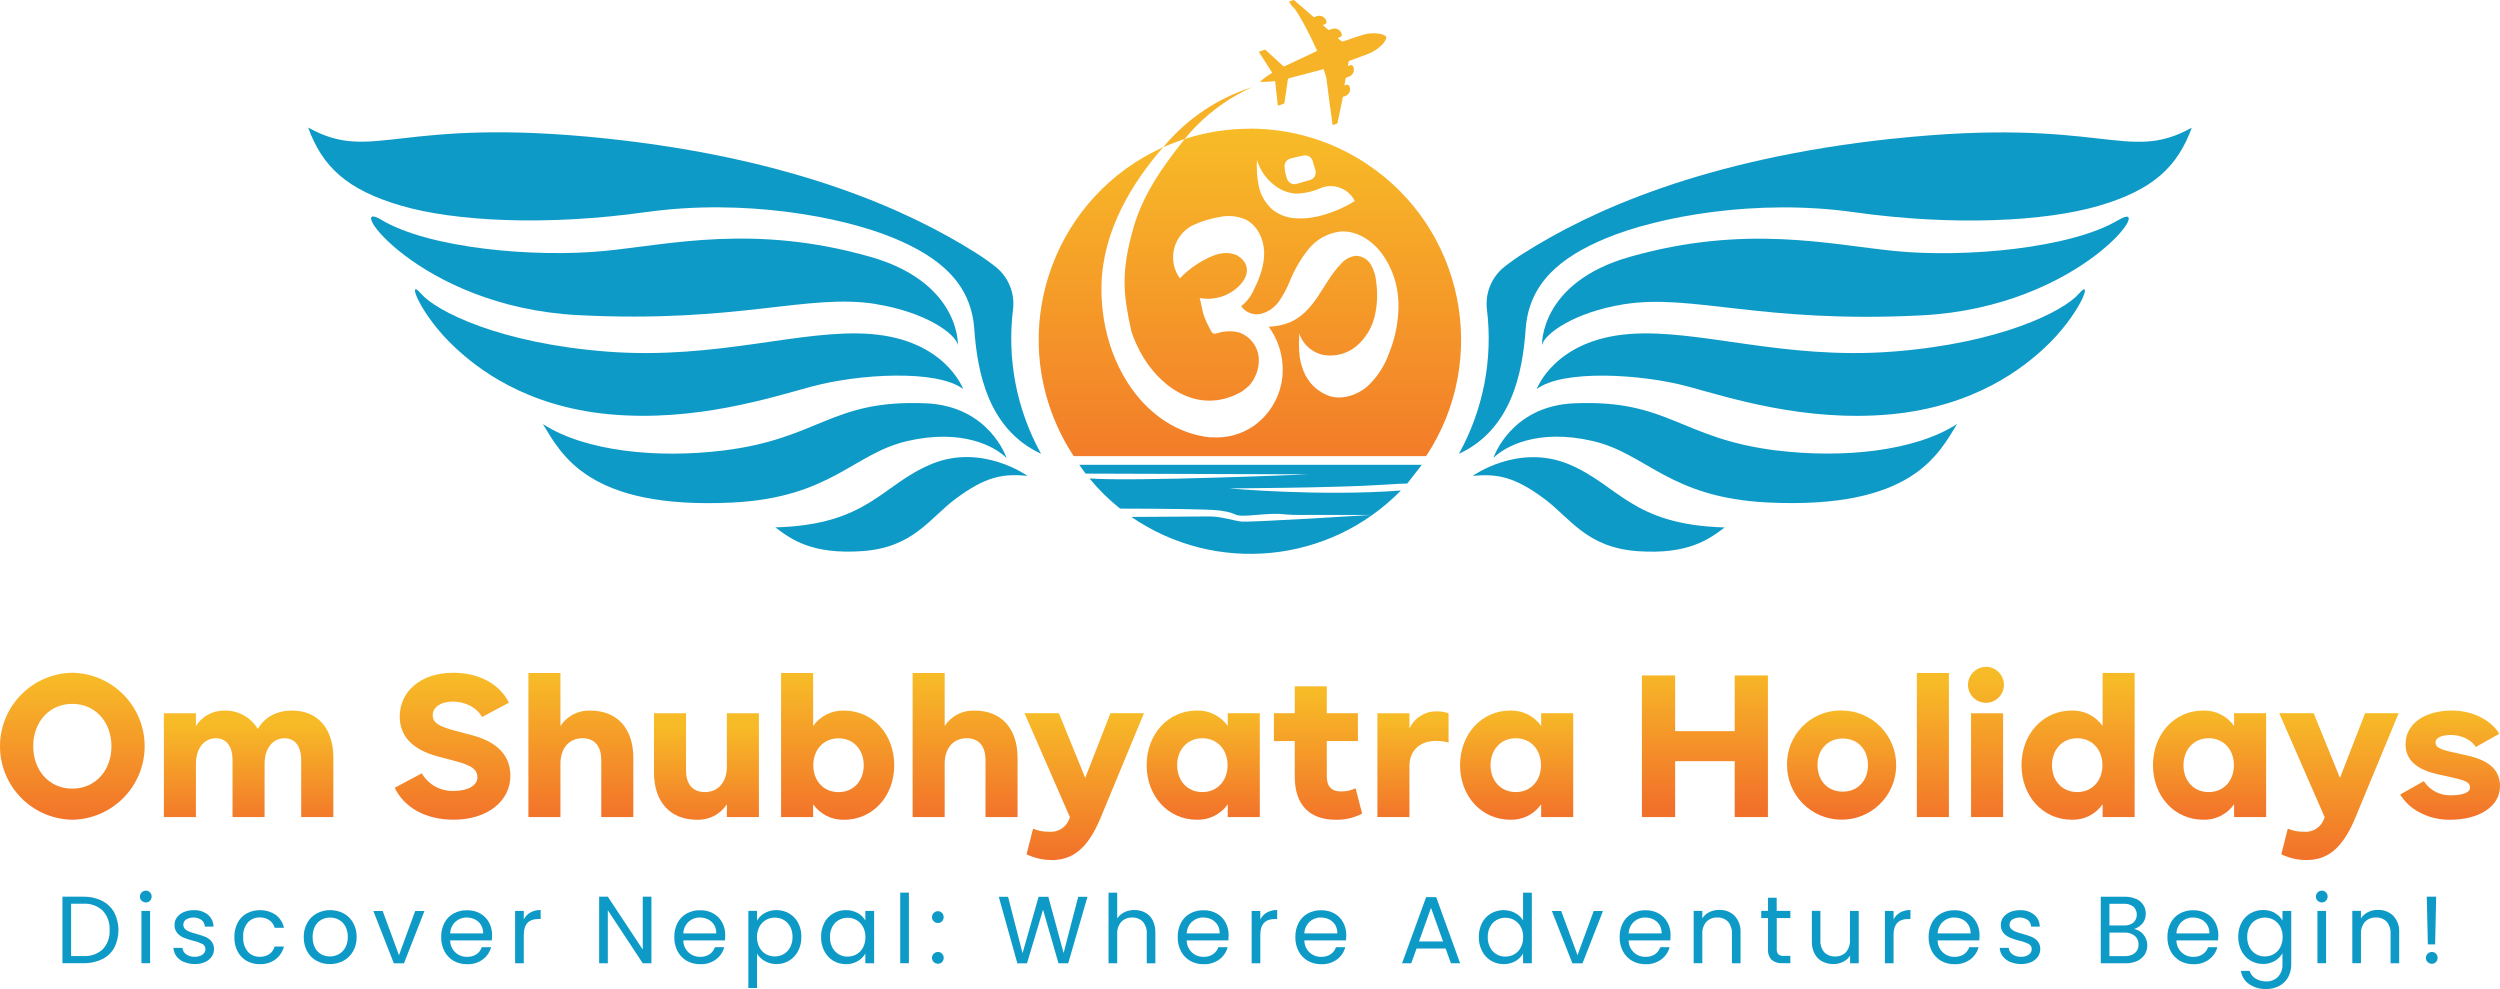 <?xml version="1.0" encoding="UTF-8"?> <svg xmlns="http://www.w3.org/2000/svg" xmlns:xlink="http://www.w3.org/1999/xlink" id="Layer_1" data-name="Layer 1" viewBox="0 0 450.05 178.05"><defs><style> .cls-1 { fill: url(#linear-gradient-12); } .cls-1, .cls-2, .cls-3, .cls-4, .cls-5, .cls-6, .cls-7, .cls-8, .cls-9, .cls-10, .cls-11, .cls-12, .cls-13, .cls-14, .cls-15, .cls-16, .cls-17, .cls-18, .cls-19, .cls-20, .cls-21, .cls-22, .cls-23, .cls-24 { stroke-width: 0px; } .cls-2 { fill: url(#linear-gradient-17); } .cls-3 { fill: url(#linear-gradient-19); } .cls-4 { fill: url(#linear-gradient); } .cls-5 { fill: url(#linear-gradient-21); } .cls-6 { fill: url(#linear-gradient-6); } .cls-7 { fill: url(#linear-gradient-15); } .cls-8 { fill: url(#linear-gradient-11); } .cls-9 { fill: url(#linear-gradient-5); } .cls-10 { fill: url(#linear-gradient-13); } .cls-11 { fill: url(#linear-gradient-16); } .cls-12 { fill: url(#linear-gradient-20); } .cls-13 { fill: url(#linear-gradient-14); } .cls-14 { fill: url(#linear-gradient-2); } .cls-15 { fill: url(#linear-gradient-7); } .cls-16 { fill: url(#linear-gradient-3); } .cls-17 { fill: url(#linear-gradient-9); } .cls-18 { fill: url(#linear-gradient-8); } .cls-19 { fill: url(#linear-gradient-18); } .cls-20 { fill: #f6b127; } .cls-21 { fill: #0e9ac7; } .cls-22 { fill: url(#linear-gradient-10); } .cls-23 { fill: url(#linear-gradient-4); } .cls-24 { fill: #f6b327; } </style><linearGradient id="linear-gradient" x1="-70.73" y1="524.37" x2="-70.73" y2="523.68" gradientTransform="translate(2680.68 20220.88) scale(37.72 -38.33)" gradientUnits="userSpaceOnUse"><stop offset="0" stop-color="#f7bb27"></stop><stop offset="1" stop-color="#f2712a"></stop></linearGradient><linearGradient id="linear-gradient-2" x1="-71.31" y1="522.35" x2="-71.31" y2="521.66" gradientTransform="translate(3197.03 14641.09) scale(44.2 -27.78)" gradientUnits="userSpaceOnUse"><stop offset="0" stop-color="#f7bb27"></stop><stop offset="1" stop-color="#f2712a"></stop></linearGradient><linearGradient id="linear-gradient-3" x1="-71.3" y1="524.37" x2="-71.3" y2="523.68" gradientTransform="translate(2232.43 20220.88) scale(30.17 -38.33)" gradientUnits="userSpaceOnUse"><stop offset="0" stop-color="#f7bb27"></stop><stop offset="1" stop-color="#f2712a"></stop></linearGradient><linearGradient id="linear-gradient-4" x1="-71.56" y1="524.26" x2="-71.56" y2="523.57" gradientTransform="translate(2063.65 19823.44) scale(27.38 -37.58)" gradientUnits="userSpaceOnUse"><stop offset="0" stop-color="#f7bb27"></stop><stop offset="1" stop-color="#f2712a"></stop></linearGradient><linearGradient id="linear-gradient-5" x1="-71.93" y1="522.36" x2="-71.93" y2="521.67" gradientTransform="translate(2096.41 14641.85) scale(27.38 -27.78)" gradientUnits="userSpaceOnUse"><stop offset="0" stop-color="#f7bb27"></stop><stop offset="1" stop-color="#f2712a"></stop></linearGradient><linearGradient id="linear-gradient-6" x1="-72.33" y1="524.37" x2="-72.33" y2="523.68" gradientTransform="translate(2285.95 20194.62) scale(29.52 -38.28)" gradientUnits="userSpaceOnUse"><stop offset="0" stop-color="#f7bb27"></stop><stop offset="1" stop-color="#f2712a"></stop></linearGradient><linearGradient id="linear-gradient-7" x1="-72.69" y1="524.26" x2="-72.69" y2="523.57" gradientTransform="translate(2163.94 19823.44) scale(27.38 -37.58)" gradientUnits="userSpaceOnUse"><stop offset="0" stop-color="#f7bb27"></stop><stop offset="1" stop-color="#f2712a"></stop></linearGradient><linearGradient id="linear-gradient-8" x1="-72.98" y1="524.45" x2="-72.98" y2="523.76" gradientTransform="translate(2469.52 20204.31) scale(31.17 -38.28)" gradientUnits="userSpaceOnUse"><stop offset="0" stop-color="#f7bb27"></stop><stop offset="1" stop-color="#f2712a"></stop></linearGradient><linearGradient id="linear-gradient-9" x1="-73.33" y1="522.54" x2="-73.33" y2="521.84" gradientTransform="translate(2381.21 15009.54) scale(29.52 -28.48)" gradientUnits="userSpaceOnUse"><stop offset="0" stop-color="#f7bb27"></stop><stop offset="1" stop-color="#f2712a"></stop></linearGradient><linearGradient id="linear-gradient-10" x1="-73.97" y1="523.83" x2="-73.97" y2="523.14" gradientTransform="translate(1938.47 18354) scale(23 -34.8)" gradientUnits="userSpaceOnUse"><stop offset="0" stop-color="#f7bb27"></stop><stop offset="1" stop-color="#f2712a"></stop></linearGradient><linearGradient id="linear-gradient-11" x1="-74.73" y1="522.29" x2="-74.73" y2="521.6" gradientTransform="translate(1641.94 14533.84) scale(18.57 -27.58)" gradientUnits="userSpaceOnUse"><stop offset="0" stop-color="#f7bb27"></stop><stop offset="1" stop-color="#f2712a"></stop></linearGradient><linearGradient id="linear-gradient-12" x1="-74.19" y1="522.54" x2="-74.19" y2="521.84" gradientTransform="translate(2463.03 15009.54) scale(29.52 -28.48)" gradientUnits="userSpaceOnUse"><stop offset="0" stop-color="#f7bb27"></stop><stop offset="1" stop-color="#f2712a"></stop></linearGradient><linearGradient id="linear-gradient-13" x1="-74.48" y1="524.17" x2="-74.48" y2="523.48" gradientTransform="translate(2753.96 19482.76) scale(32.85 -36.94)" gradientUnits="userSpaceOnUse"><stop offset="0" stop-color="#f7bb27"></stop><stop offset="1" stop-color="#f2712a"></stop></linearGradient><linearGradient id="linear-gradient-14" x1="-75.17" y1="522.54" x2="-75.17" y2="521.85" gradientTransform="translate(2472.59 15014.21) scale(28.48 -28.49)" gradientUnits="userSpaceOnUse"><stop offset="0" stop-color="#f7bb27"></stop><stop offset="1" stop-color="#f2712a"></stop></linearGradient><linearGradient id="linear-gradient-15" x1="-82.45" y1="524.26" x2="-82.45" y2="523.57" gradientTransform="translate(1037.5 19824.5) scale(8.36 -37.58)" gradientUnits="userSpaceOnUse"><stop offset="0" stop-color="#f7bb27"></stop><stop offset="1" stop-color="#f2712a"></stop></linearGradient><linearGradient id="linear-gradient-16" x1="-81.83" y1="524.48" x2="-81.83" y2="523.79" gradientTransform="translate(1124.8 20670.71) scale(9.38 -39.18)" gradientUnits="userSpaceOnUse"><stop offset="0" stop-color="#f7bb27"></stop><stop offset="1" stop-color="#f2712a"></stop></linearGradient><linearGradient id="linear-gradient-17" x1="-75.72" y1="524.37" x2="-75.72" y2="523.68" gradientTransform="translate(2609.44 20195.16) scale(29.52 -38.28)" gradientUnits="userSpaceOnUse"><stop offset="0" stop-color="#f7bb27"></stop><stop offset="1" stop-color="#f2712a"></stop></linearGradient><linearGradient id="linear-gradient-18" x1="-76.08" y1="522.54" x2="-76.08" y2="521.84" gradientTransform="translate(2643.45 15009.54) scale(29.52 -28.48)" gradientUnits="userSpaceOnUse"><stop offset="0" stop-color="#f7bb27"></stop><stop offset="1" stop-color="#f2712a"></stop></linearGradient><linearGradient id="linear-gradient-19" x1="-76.23" y1="524.45" x2="-76.23" y2="523.76" gradientTransform="translate(2796.46 20204.31) scale(31.16 -38.28)" gradientUnits="userSpaceOnUse"><stop offset="0" stop-color="#f7bb27"></stop><stop offset="1" stop-color="#f2712a"></stop></linearGradient><linearGradient id="linear-gradient-20" x1="-77.31" y1="522.54" x2="-77.31" y2="521.84" gradientTransform="translate(2453.71 15009.62) scale(26.03 -28.48)" gradientUnits="userSpaceOnUse"><stop offset="0" stop-color="#f7bb27"></stop><stop offset="1" stop-color="#f2712a"></stop></linearGradient><linearGradient id="linear-gradient-21" x1="-72.76" y1="526.96" x2="-72.76" y2="526.15" gradientTransform="translate(8241.33 45036.69) scale(110.17 -85.42)" gradientUnits="userSpaceOnUse"><stop offset="0" stop-color="#f7bb27"></stop><stop offset="1" stop-color="#f2712a"></stop></linearGradient></defs><g id="Group_50" data-name="Group 50"><g id="Group_48" data-name="Group 48"><path id="Path_500" data-name="Path 500" class="cls-4" d="m13.02,121.11c7.31.12,13.13,6.14,13.02,13.44-.12,7.14-5.88,12.9-13.02,13.02-7.31-.12-13.13-6.14-13.02-13.44.12-7.14,5.88-12.9,13.02-13.02m0,5.6c-4.19,0-7.04,3.3-7.04,7.63s2.85,7.63,7.04,7.63,7.04-3.3,7.04-7.63-2.85-7.63-7.04-7.63"></path><path id="Path_501" data-name="Path 501" class="cls-14" d="m59.99,147.09h-5.77v-10.24c0-2.51-1.1-3.95-3.02-3.95-2.03,0-3.57,1.75-3.57,4.6v9.59h-5.77v-10.24c0-2.51-1.1-3.95-3.02-3.95-2.03,0-3.57,1.75-3.57,4.6v9.59h-5.77v-18.69h5.77v2.3c1.08-1.73,2.98-2.78,5.02-2.78,2.49-.1,4.83,1.17,6.12,3.3,1.24-2.1,3.33-3.3,6.18-3.3,4.64,0,7.42,3.26,7.42,8.52v10.65Z"></path><path id="Path_502" data-name="Path 502" class="cls-16" d="m75.94,139.22c1.19,2.06,3.43,3.27,5.81,3.16,2.44,0,4.19-.96,4.19-2.44s-1.13-2.2-4.19-2.99l-2.99-.79c-4.43-1.2-6.8-3.57-6.8-7.15,0-4.57,3.81-7.9,9.62-7.9,4.57,0,8.35,1.96,10.03,5.39l-4.84,2.58c-.86-1.65-2.96-2.78-5.26-2.78-2.1,0-3.61.96-3.61,2.44,0,1.37,1.07,2.03,4.19,2.85l2.99.79c4.43,1.2,6.8,3.61,6.8,7.28,0,4.54-4.12,7.9-10.21,7.9-5.05,0-8.86-2.16-10.62-5.74l4.88-2.61Z"></path><path id="Path_503" data-name="Path 503" class="cls-23" d="m114.01,147.09h-5.77v-10.24c0-2.61-1.24-3.95-3.4-3.95-2.3,0-3.95,1.68-3.95,4.6v9.59h-5.77v-25.94h5.77v9.55c1.18-1.82,3.23-2.87,5.39-2.78,4.81,0,7.73,3.2,7.73,8.52v10.65Z"></path><path id="Path_504" data-name="Path 504" class="cls-9" d="m136.62,128.4v18.69h-5.77v-2.3c-1.18,1.81-3.23,2.87-5.39,2.78-4.81,0-7.73-3.2-7.73-8.52v-10.65h5.77v10.24c0,2.61,1.24,3.95,3.4,3.95,2.3,0,3.95-1.68,3.95-4.6v-9.59h5.77Z"></path><path id="Path_505" data-name="Path 505" class="cls-6" d="m151.91,147.57c-2.19.06-4.27-.99-5.53-2.78v2.3h-5.77v-25.94h5.77v9.55c1.26-1.8,3.34-2.84,5.53-2.78,5.26,0,9.07,4.29,9.07,9.83s-3.81,9.83-9.07,9.83m-.96-14.67c-2.71,0-4.54,2.06-4.54,4.85s1.82,4.84,4.54,4.84,4.54-2.06,4.54-4.84-1.82-4.85-4.54-4.85"></path><path id="Path_506" data-name="Path 506" class="cls-15" d="m183.18,147.09h-5.77v-10.24c0-2.61-1.24-3.95-3.4-3.95-2.3,0-3.95,1.68-3.95,4.6v9.59h-5.77v-25.94h5.77v9.55c1.18-1.82,3.23-2.87,5.39-2.78,4.81,0,7.73,3.2,7.73,8.52v10.65Z"></path><path id="Path_507" data-name="Path 507" class="cls-18" d="m205.93,128.4l-7.83,18.9c-2.34,5.6-5.12,7.52-8.7,7.52-1.59.02-3.17-.34-4.6-1.03l1.17-4.61c.91.38,1.9.57,2.89.55,1.66.16,3.2-.87,3.68-2.47l.07-.14-8.18-18.73h6.19l4.74,11.65,4.54-11.65h6.05Z"></path><path id="Path_508" data-name="Path 508" class="cls-17" d="m226.79,128.4v18.69h-5.77v-2.3c-1.26,1.8-3.34,2.84-5.53,2.78-5.26,0-9.07-4.3-9.07-9.83s3.81-9.83,9.07-9.83c2.19-.06,4.27.99,5.53,2.78v-2.3h5.77Zm-10.34,4.5c-2.71,0-4.54,2.06-4.54,4.85s1.82,4.84,4.54,4.84,4.54-2.06,4.54-4.84-1.82-4.85-4.54-4.85"></path><path id="Path_509" data-name="Path 509" class="cls-22" d="m245.21,146.47c-1.46.76-3.09,1.14-4.74,1.1-4.71,0-7.39-2.65-7.39-7.77v-6.39h-3.75v-5.02h3.75v-4.84h5.77v4.84h5.6v5.02h-5.6v6.36c0,1.82.86,2.71,2.58,2.71.9,0,1.8-.19,2.61-.58l1.17,4.57Z"></path><path id="Path_510" data-name="Path 510" class="cls-8" d="m260.78,133.69c-.76-.22-1.55-.33-2.34-.31-2.78,0-4.71,1.72-4.71,4.47v9.24h-5.77v-18.69h5.77v2.75c.85-1.89,2.74-3.1,4.81-3.09.76-.02,1.52.1,2.23.35v5.29Z"></path><path id="Path_511" data-name="Path 511" class="cls-1" d="m283.21,128.4v18.69h-5.77v-2.3c-1.26,1.8-3.34,2.84-5.53,2.78-5.26,0-9.07-4.3-9.07-9.83s3.81-9.83,9.07-9.83c2.19-.06,4.27.99,5.53,2.78v-2.3h5.77Zm-10.34,4.5c-2.71,0-4.54,2.06-4.54,4.85s1.82,4.84,4.54,4.84,4.54-2.06,4.54-4.84-1.82-4.85-4.54-4.85"></path><path id="Path_512" data-name="Path 512" class="cls-10" d="m301.56,121.59v10.03h10.72v-10.03h5.98v25.5h-5.98v-10.07h-10.72v10.07h-5.98v-25.5h5.98Z"></path><path id="Path_513" data-name="Path 513" class="cls-13" d="m331.73,127.91c5.43.11,9.74,4.6,9.62,10.03-.11,5.43-4.6,9.74-10.03,9.62-5.35-.11-9.62-4.48-9.62-9.83-.11-5.32,4.13-9.73,9.45-9.83.19,0,.39,0,.58,0m0,5.05c-2.71,0-4.54,1.99-4.54,4.78s1.82,4.78,4.54,4.78,4.54-1.99,4.54-4.78-1.82-4.78-4.54-4.78"></path><rect id="Rectangle_14" data-name="Rectangle 14" class="cls-7" x="345.07" y="121.15" width="5.77" height="25.94"></rect><path id="Path_514" data-name="Path 514" class="cls-11" d="m357.71,120.05c1.78.11,3.14,1.65,3.03,3.43-.11,1.78-1.65,3.14-3.43,3.03-1.71-.11-3.04-1.52-3.04-3.23.02-1.81,1.51-3.26,3.32-3.23.04,0,.08,0,.12,0m2.89,27.04h-5.77v-18.69h5.77v18.69Z"></path><path id="Path_515" data-name="Path 515" class="cls-2" d="m384.28,121.15v25.94h-5.77v-2.3c-1.26,1.8-3.34,2.84-5.53,2.78-5.26,0-9.07-4.3-9.07-9.83s3.81-9.83,9.07-9.83c2.19-.06,4.27.99,5.53,2.78v-9.55h5.77Zm-10.34,11.75c-2.71,0-4.54,2.06-4.54,4.85s1.82,4.84,4.54,4.84,4.54-2.06,4.54-4.84-1.82-4.85-4.54-4.85"></path><path id="Path_516" data-name="Path 516" class="cls-19" d="m407.95,128.4v18.69h-5.77v-2.3c-1.26,1.8-3.34,2.84-5.53,2.78-5.26,0-9.07-4.3-9.07-9.83s3.81-9.83,9.07-9.83c2.19-.06,4.27.99,5.53,2.78v-2.3h5.77Zm-10.34,4.5c-2.71,0-4.54,2.06-4.54,4.85s1.82,4.84,4.54,4.84,4.54-2.06,4.54-4.84-1.82-4.85-4.54-4.85"></path><path id="Path_517" data-name="Path 517" class="cls-3" d="m431.8,128.4l-7.83,18.9c-2.34,5.6-5.12,7.52-8.69,7.52-1.59.02-3.17-.34-4.6-1.03l1.17-4.61c.91.38,1.9.57,2.89.55,1.66.16,3.2-.87,3.68-2.47l.07-.14-8.18-18.73h6.19l4.74,11.65,4.53-11.65h6.05Z"></path><path id="Path_518" data-name="Path 518" class="cls-12" d="m436.34,140.63c1.08,1.65,2.94,2.62,4.92,2.54,2.06,0,3.4-.52,3.4-1.34,0-.93-.62-1.31-3.33-1.89l-2.44-.55c-3.88-.86-5.84-2.58-5.84-5.43,0-3.68,3.47-6.05,8.38-6.05,3.85,0,7.11,1.86,8.49,4.19l-4.23,2.37c-.72-1.24-2.58-2.16-4.4-2.16s-2.85.52-2.85,1.34.62,1.24,3.33,1.82l2.44.55c3.88.86,5.84,2.61,5.84,5.5,0,3.68-3.78,6.05-8.93,6.05-1.95.04-3.88-.42-5.6-1.34-1.41-.74-2.6-1.84-3.44-3.2l4.25-2.4Z"></path></g><g id="Group_49" data-name="Group 49"><path id="Path_519" data-name="Path 519" class="cls-21" d="m18.36,162.16c.93.46,1.69,1.19,2.2,2.09,1.02,2.01,1.02,4.38,0,6.38-.51.9-1.27,1.62-2.2,2.06-1.06.5-2.22.74-3.39.71h-3.73v-11.98h3.73c1.17-.03,2.34.22,3.39.73m.15,8.73c.86-.94,1.3-2.18,1.22-3.45.08-1.28-.37-2.54-1.23-3.49-.95-.89-2.23-1.34-3.53-1.25h-2.17v9.42h2.17c1.3.09,2.58-.35,3.54-1.23"></path><path id="Path_520" data-name="Path 520" class="cls-21" d="m25.5,162.16c-.42-.41-.42-1.09,0-1.51.2-.2.48-.32.77-.32.28,0,.54.11.73.31.4.43.4,1.09,0,1.51-.19.2-.45.31-.73.31-.29,0-.56-.11-.76-.31m1.51,11.25h-1.56v-9.41h1.56v9.41Z"></path><path id="Path_521" data-name="Path 521" class="cls-21" d="m33.13,173.19c-.54-.22-1-.57-1.36-1.03-.33-.44-.52-.97-.55-1.52h1.62c.04.46.28.88.66,1.15.45.32,1,.47,1.55.45.5.03,1-.11,1.41-.39.33-.23.52-.6.52-1,.01-.39-.2-.75-.55-.92-.54-.26-1.11-.46-1.7-.59-.58-.14-1.15-.33-1.71-.56-.44-.19-.83-.48-1.13-.84-.33-.42-.5-.94-.47-1.47,0-.48.15-.94.43-1.32.31-.42.74-.75,1.22-.95.57-.24,1.18-.36,1.8-.35.91-.04,1.8.23,2.53.79.65.53,1.03,1.33,1.04,2.17h-1.56c-.02-.46-.23-.89-.59-1.19-.84-.56-1.92-.6-2.79-.09-.32.21-.5.57-.5.94,0,.29.1.56.3.76.22.21.48.38.76.48.41.16.84.29,1.26.4.56.15,1.11.33,1.65.54.42.18.8.45,1.09.8.32.39.48.89.47,1.39,0,.5-.15.98-.43,1.39-.31.43-.73.76-1.21.97-.57.24-1.18.36-1.79.35-.67.01-1.33-.12-1.94-.37"></path><path id="Path_522" data-name="Path 522" class="cls-21" d="m42.77,166.13c.37-.71.93-1.29,1.62-1.69,1.66-.88,3.67-.79,5.24.24.76.58,1.29,1.4,1.49,2.34h-1.68c-.14-.55-.47-1.03-.94-1.36-.51-.35-1.11-.52-1.73-.5-.82-.03-1.62.31-2.17.92-.59.73-.89,1.66-.82,2.6-.06.95.23,1.89.82,2.63.55.62,1.34.96,2.17.93.61.02,1.21-.15,1.72-.48.47-.33.8-.82.94-1.37h1.68c-.22.92-.76,1.74-1.51,2.31-.82.6-1.82.9-2.83.87-.83.02-1.65-.19-2.38-.6-.69-.4-1.26-.99-1.62-1.7-.41-.8-.61-1.68-.58-2.58-.02-.89.18-1.76.58-2.55"></path><path id="Path_523" data-name="Path 523" class="cls-21" d="m56.97,172.96c-.71-.4-1.3-.99-1.68-1.71-.42-.79-.63-1.67-.61-2.57-.02-.89.2-1.77.63-2.55.4-.72.99-1.31,1.71-1.7,1.52-.79,3.33-.79,4.84,0,.72.39,1.31.98,1.71,1.69.43.78.65,1.67.63,2.56.02.9-.2,1.79-.64,2.57-.41.72-1.01,1.31-1.74,1.71-.75.4-1.59.61-2.44.6-.84.01-1.66-.2-2.4-.6m3.98-1.17c.5-.27.92-.68,1.19-1.19.32-.59.48-1.25.46-1.93.02-.67-.13-1.33-.45-1.92-.27-.5-.67-.91-1.17-1.18-.98-.52-2.15-.52-3.14,0-.49.27-.89.68-1.14,1.18-.3.6-.45,1.26-.43,1.92-.02.67.12,1.34.42,1.94.25.5.64.91,1.13,1.18.47.26,1.01.39,1.55.39.55,0,1.1-.13,1.58-.39"></path><path id="Path_524" data-name="Path 524" class="cls-21" d="m71.82,171.97l2.92-7.97h1.67l-3.69,9.42h-1.82l-3.69-9.42h1.68l2.94,7.97Z"></path><path id="Path_525" data-name="Path 525" class="cls-21" d="m88.56,169.29h-7.52c0,1.64,1.33,2.96,2.96,2.96.03,0,.06,0,.09,0,.6.02,1.19-.14,1.69-.47.45-.31.78-.75.95-1.26h1.68c-.24.89-.77,1.67-1.51,2.21-.82.59-1.81.89-2.82.85-.84.01-1.67-.19-2.4-.6-.7-.4-1.28-.99-1.66-1.71-.41-.79-.62-1.68-.6-2.57-.02-.89.18-1.77.58-2.56.37-.71.94-1.3,1.64-1.69.75-.41,1.58-.61,2.43-.59.83-.02,1.64.19,2.37.58.67.37,1.22.93,1.59,1.61.38.71.57,1.51.56,2.31,0,.32-.02.63-.05.94m-1.96-2.81c-.26-.42-.63-.76-1.07-.98-.47-.23-.98-.34-1.5-.34-.75-.02-1.47.26-2.02.76-.58.55-.92,1.3-.95,2.1h5.94c.01-.54-.12-1.07-.39-1.54"></path><path id="Path_526" data-name="Path 526" class="cls-21" d="m95.47,164.27c.57-.31,1.21-.47,1.86-.45v1.62h-.41c-1.75,0-2.63.95-2.63,2.85v5.12h-1.56v-9.42h1.56v1.53c.26-.52.67-.96,1.18-1.25"></path><path id="Path_527" data-name="Path 527" class="cls-21" d="m117.27,173.41h-1.56l-6.29-9.54v9.54h-1.56v-11.99h1.56l6.29,9.52v-9.52h1.56v11.99Z"></path><path id="Path_528" data-name="Path 528" class="cls-21" d="m130.53,169.29h-7.52c0,1.64,1.33,2.96,2.96,2.96.03,0,.06,0,.09,0,.6.02,1.19-.14,1.69-.47.45-.31.78-.75.95-1.26h1.68c-.24.89-.77,1.67-1.51,2.21-.82.59-1.81.89-2.82.85-.84.01-1.67-.19-2.4-.6-.7-.4-1.28-.99-1.66-1.71-.41-.79-.62-1.68-.6-2.57-.02-.89.18-1.77.58-2.56.37-.71.94-1.3,1.64-1.69.75-.41,1.58-.61,2.43-.59.83-.02,1.64.19,2.37.58.67.37,1.22.93,1.59,1.61.38.71.57,1.51.56,2.31,0,.32-.02.63-.05.94m-1.96-2.81c-.26-.42-.63-.76-1.07-.98-.47-.23-.98-.34-1.5-.34-.75-.02-1.47.26-2.02.76-.58.55-.92,1.3-.95,2.1h5.94c.01-.54-.12-1.07-.39-1.54"></path><path id="Path_529" data-name="Path 529" class="cls-21" d="m137.65,164.38c.65-.37,1.39-.56,2.14-.54.8-.01,1.59.2,2.28.6.68.4,1.24.99,1.61,1.69.4.78.6,1.65.58,2.53.02.88-.18,1.76-.58,2.54-.74,1.46-2.25,2.38-3.88,2.35-.74.02-1.48-.17-2.12-.54-.57-.32-1.06-.79-1.4-1.35v6.2h-1.56v-13.88h1.56v1.74c.33-.56.81-1.03,1.38-1.35m4.58,2.43c-.26-.5-.67-.92-1.16-1.2-.49-.28-1.04-.42-1.61-.41-.56,0-1.11.14-1.59.42-.5.29-.9.71-1.17,1.22-.59,1.17-.59,2.54,0,3.71.27.51.67.93,1.17,1.22.48.28,1.03.42,1.59.42.56,0,1.12-.14,1.61-.42.49-.29.9-.71,1.16-1.22.3-.58.45-1.23.43-1.88.02-.64-.13-1.28-.43-1.86"></path><path id="Path_530" data-name="Path 530" class="cls-21" d="m148.38,166.13c.37-.7.92-1.29,1.61-1.69.69-.4,1.48-.61,2.28-.6.75-.02,1.49.17,2.15.53.57.31,1.04.78,1.36,1.34v-1.72h1.58v9.42h-1.58v-1.75c-.33.57-.81,1.04-1.38,1.37-.65.37-1.39.56-2.14.54-.8,0-1.59-.21-2.27-.62-.68-.42-1.24-1.02-1.6-1.74-.4-.79-.6-1.66-.58-2.54-.02-.88.18-1.75.58-2.53m6.96.7c-.26-.5-.67-.92-1.16-1.21-.99-.56-2.21-.56-3.2,0-.49.28-.89.7-1.15,1.2-.3.57-.44,1.21-.43,1.86-.02.65.13,1.3.43,1.88.26.51.66.93,1.15,1.22.48.28,1.04.43,1.6.42.56,0,1.12-.14,1.61-.42.49-.29.9-.71,1.16-1.22.3-.58.44-1.22.43-1.86.02-.64-.13-1.28-.43-1.86"></path><rect id="Rectangle_15" data-name="Rectangle 15" class="cls-21" x="162.06" y="160.69" width="1.56" height="12.71"></rect><path id="Path_531" data-name="Path 531" class="cls-21" d="m168.09,165.85c-.42-.41-.42-1.09,0-1.51.2-.2.48-.32.76-.31.28,0,.54.11.73.31.4.43.4,1.09,0,1.51-.19.2-.45.31-.73.31-.28,0-.56-.11-.76-.31m0,7.35c-.42-.41-.42-1.09,0-1.51.2-.2.48-.32.77-.32.28,0,.54.11.73.31.4.43.4,1.09,0,1.51-.19.2-.45.31-.73.31-.28,0-.56-.11-.76-.31"></path><path id="Path_532" data-name="Path 532" class="cls-21" d="m195.77,161.43l-3.47,11.98h-1.75l-2.78-9.64-2.89,9.64-1.73.02-3.35-11.99h1.67l2.61,10.15,2.89-10.15h1.75l2.75,10.12,2.63-10.12h1.69Z"></path><path id="Path_533" data-name="Path 533" class="cls-21" d="m206.15,164.28c.58.31,1.05.78,1.35,1.37.34.69.51,1.45.49,2.22v5.55h-1.55v-5.33c.05-.78-.2-1.56-.7-2.16-.51-.51-1.21-.79-1.92-.75-.74-.04-1.45.25-1.97.77-.53.63-.79,1.43-.73,2.25v5.21h-1.56v-12.71h1.56v4.64c.31-.48.76-.87,1.28-1.12.57-.27,1.2-.41,1.83-.4.67,0,1.33.15,1.92.46"></path><path id="Path_534" data-name="Path 534" class="cls-21" d="m221.15,169.29h-7.52c0,1.64,1.33,2.96,2.96,2.96.03,0,.06,0,.09,0,.6.02,1.19-.14,1.69-.47.45-.31.78-.75.95-1.26h1.68c-.24.89-.77,1.67-1.51,2.21-.82.59-1.81.89-2.82.85-.84.01-1.66-.19-2.4-.6-.7-.4-1.28-.99-1.66-1.71-.41-.79-.62-1.68-.6-2.57-.02-.89.18-1.77.58-2.56.37-.71.94-1.3,1.64-1.69.75-.41,1.58-.61,2.43-.59.83-.02,1.64.19,2.37.58.67.37,1.22.93,1.59,1.61.38.71.57,1.51.56,2.31,0,.32-.02.63-.05.94m-1.96-2.81c-.26-.42-.63-.76-1.07-.98-.47-.23-.98-.34-1.5-.34-.75-.02-1.47.26-2.02.76-.58.55-.92,1.3-.95,2.1h5.94c.01-.54-.12-1.07-.39-1.54"></path><path id="Path_535" data-name="Path 535" class="cls-21" d="m228.06,164.27c.57-.31,1.21-.47,1.86-.45v1.62h-.41c-1.75,0-2.63.95-2.63,2.85v5.12h-1.56v-9.42h1.56v1.53c.26-.52.67-.96,1.18-1.25"></path><path id="Path_536" data-name="Path 536" class="cls-21" d="m242.33,169.29h-7.52c0,1.64,1.33,2.96,2.96,2.96.03,0,.06,0,.09,0,.6.02,1.19-.14,1.69-.47.45-.31.78-.75.95-1.26h1.68c-.24.89-.77,1.67-1.51,2.21-.82.59-1.81.89-2.82.85-.84.01-1.66-.19-2.4-.6-.7-.4-1.28-.99-1.66-1.71-.41-.79-.62-1.68-.6-2.57-.02-.89.18-1.77.58-2.56.37-.71.94-1.3,1.64-1.69.75-.41,1.58-.61,2.43-.59.83-.02,1.64.19,2.37.58.67.37,1.22.93,1.59,1.61.38.71.57,1.51.56,2.31,0,.32-.02.63-.05.94m-1.96-2.81c-.26-.42-.63-.76-1.07-.98-.47-.23-.98-.34-1.5-.34-.75-.02-1.47.26-2.02.76-.58.55-.92,1.3-.95,2.1h5.94c.01-.54-.12-1.07-.39-1.54"></path><path id="Path_537" data-name="Path 537" class="cls-21" d="m260.23,170.75h-5.22l-.96,2.66h-1.65l4.33-11.91h1.81l4.31,11.91h-1.65l-.96-2.66Zm-.45-1.27l-2.17-6.05-2.16,6.05h4.33Z"></path><path id="Path_538" data-name="Path 538" class="cls-21" d="m266.8,166.13c.37-.7.92-1.29,1.61-1.69.7-.4,1.49-.61,2.29-.6.71,0,1.42.17,2.04.51.59.3,1.09.76,1.44,1.33v-4.98h1.58v12.71h-1.58v-1.77c-.32.58-.8,1.05-1.37,1.38-.65.37-1.38.56-2.13.54-1.64.02-3.15-.89-3.88-2.35-.4-.79-.6-1.66-.58-2.54-.02-.88.18-1.75.58-2.53m6.96.7c-.26-.5-.67-.92-1.16-1.21-.99-.56-2.21-.56-3.2,0-.49.28-.89.7-1.15,1.2-.3.57-.44,1.21-.43,1.86-.02.65.13,1.3.43,1.88.26.51.66.93,1.15,1.22.48.28,1.04.43,1.6.42.56,0,1.12-.14,1.61-.42.49-.29.9-.71,1.16-1.22.3-.58.44-1.22.43-1.86.02-.64-.13-1.28-.43-1.86"></path><path id="Path_539" data-name="Path 539" class="cls-21" d="m283.98,171.97l2.92-7.97h1.67l-3.69,9.42h-1.82l-3.69-9.42h1.68l2.94,7.97Z"></path><path id="Path_540" data-name="Path 540" class="cls-21" d="m300.71,169.29h-7.52c0,1.64,1.33,2.96,2.96,2.96.03,0,.06,0,.09,0,.6.02,1.19-.14,1.69-.47.45-.31.78-.75.95-1.26h1.68c-.24.89-.77,1.67-1.51,2.21-.82.59-1.81.89-2.82.85-.84.01-1.67-.19-2.4-.6-.7-.4-1.28-.99-1.66-1.71-.41-.79-.62-1.68-.6-2.57-.02-.89.18-1.77.58-2.56.37-.71.94-1.3,1.64-1.69.75-.41,1.58-.61,2.43-.59.83-.02,1.65.19,2.37.58.67.37,1.22.93,1.59,1.61.38.71.57,1.51.56,2.31,0,.32-.02.63-.05.94m-1.96-2.81c-.26-.42-.63-.76-1.07-.98-.47-.23-.98-.34-1.5-.34-.75-.02-1.47.26-2.02.76-.58.55-.92,1.3-.95,2.1h5.94c.01-.54-.12-1.07-.39-1.54"></path><path id="Path_541" data-name="Path 541" class="cls-21" d="m312.26,164.86c.75.81,1.14,1.89,1.07,3v5.55h-1.55v-5.33c.05-.78-.2-1.56-.7-2.16-.51-.51-1.21-.79-1.93-.75-.74-.04-1.45.25-1.97.77-.53.63-.79,1.43-.73,2.25v5.21h-1.56v-9.42h1.56v1.34c.31-.48.75-.87,1.26-1.12.55-.27,1.15-.4,1.76-.4,1.03-.04,2.03.33,2.78,1.04"></path><path id="Path_542" data-name="Path 542" class="cls-21" d="m319.85,165.28v5.55c-.04.35.07.7.29.97.29.22.65.32,1.01.28h1.15v1.32h-1.41c-.71.05-1.4-.16-1.96-.6-.49-.54-.72-1.25-.65-1.98v-5.55h-1.22v-1.29h1.22v-2.37h1.56v2.37h2.46v1.29h-2.46Z"></path><path id="Path_543" data-name="Path 543" class="cls-21" d="m334.61,163.99v9.42h-1.56v-1.39c-.3.48-.73.87-1.25,1.13-.55.27-1.15.41-1.76.4-.69.01-1.36-.15-1.98-.46-.59-.31-1.07-.78-1.38-1.37-.36-.68-.53-1.45-.51-2.22v-5.52h1.54v5.31c-.05.78.2,1.55.7,2.14.51.51,1.21.78,1.92.75.74.04,1.46-.24,1.98-.77.52-.63.78-1.44.72-2.25v-5.17h1.56Z"></path><path id="Path_544" data-name="Path 544" class="cls-21" d="m342.06,164.27c.57-.31,1.21-.47,1.86-.45v1.62h-.41c-1.75,0-2.63.95-2.63,2.85v5.12h-1.56v-9.42h1.56v1.53c.26-.52.67-.96,1.18-1.25"></path><path id="Path_545" data-name="Path 545" class="cls-21" d="m356.33,169.29h-7.52c0,1.64,1.33,2.96,2.96,2.96.03,0,.06,0,.09,0,.6.02,1.19-.14,1.69-.47.45-.31.78-.75.95-1.26h1.68c-.24.89-.77,1.67-1.51,2.21-.82.59-1.81.89-2.82.85-.84.01-1.67-.19-2.4-.6-.7-.4-1.28-.99-1.66-1.71-.41-.79-.62-1.68-.6-2.57-.02-.89.18-1.77.58-2.56.37-.71.94-1.3,1.64-1.69.75-.41,1.58-.61,2.43-.59.83-.02,1.65.19,2.37.58.67.37,1.22.93,1.59,1.61.38.71.57,1.51.56,2.31,0,.32-.02.63-.05.94m-1.96-2.81c-.26-.42-.63-.76-1.07-.98-.47-.23-.98-.34-1.5-.34-.75-.02-1.47.26-2.02.76-.58.55-.92,1.3-.95,2.1h5.94c.01-.54-.12-1.07-.39-1.54"></path><path id="Path_546" data-name="Path 546" class="cls-21" d="m361.9,173.19c-.54-.22-1-.57-1.36-1.03-.33-.44-.52-.97-.55-1.52h1.62c.04.46.28.88.66,1.15.45.32,1,.47,1.55.45.5.03,1-.11,1.41-.39.33-.23.52-.6.52-1,.01-.39-.2-.75-.55-.92-.54-.26-1.11-.46-1.7-.59-.58-.14-1.15-.33-1.71-.56-.44-.19-.83-.48-1.13-.84-.33-.42-.5-.94-.47-1.47,0-.48.15-.94.43-1.32.31-.42.74-.75,1.22-.95.57-.24,1.18-.36,1.8-.35.91-.04,1.8.24,2.53.79.65.53,1.02,1.33,1.03,2.17h-1.56c-.02-.46-.23-.89-.59-1.19-.84-.56-1.92-.6-2.79-.09-.32.21-.5.57-.5.94,0,.29.1.56.3.76.22.21.48.38.76.48.41.16.84.29,1.26.4.56.15,1.11.33,1.65.54.42.18.8.45,1.09.8.32.39.48.89.47,1.39,0,.5-.15.98-.43,1.39-.31.43-.73.76-1.21.97-.57.24-1.18.36-1.79.35-.67.01-1.33-.12-1.94-.37"></path><path id="Path_547" data-name="Path 547" class="cls-21" d="m385.38,167.77c.36.29.66.65.86,1.07.47.96.41,2.09-.15,3-.33.51-.8.9-1.35,1.15-.66.29-1.37.44-2.09.42h-4.47v-11.98h4.3c.71-.02,1.42.12,2.08.4.53.23.97.61,1.29,1.09.29.46.44,1,.43,1.55.02.64-.18,1.26-.58,1.76-.4.47-.93.82-1.52,1.01.44.07.85.25,1.19.53m-5.63-1.17h2.63c.61.04,1.21-.14,1.7-.52.79-.77.8-2.03.04-2.82-.01-.01-.02-.02-.04-.04-.5-.37-1.11-.56-1.73-.52h-2.6v3.88Zm4.59,4.96c.44-.38.68-.95.65-1.53.03-.6-.23-1.18-.69-1.57-.52-.41-1.18-.61-1.84-.57h-2.71v4.23h2.77c.65.04,1.3-.16,1.82-.55"></path><path id="Path_548" data-name="Path 548" class="cls-21" d="m399.32,169.29h-7.52c0,1.64,1.33,2.96,2.96,2.96.03,0,.06,0,.09,0,.6.02,1.19-.14,1.69-.47.45-.31.78-.75.95-1.26h1.68c-.24.89-.77,1.67-1.51,2.21-.82.59-1.81.89-2.82.85-.84.01-1.67-.19-2.4-.6-.7-.4-1.28-.99-1.66-1.71-.41-.79-.62-1.68-.6-2.57-.02-.89.18-1.77.58-2.56.37-.71.94-1.3,1.64-1.69.75-.41,1.58-.61,2.43-.59.83-.02,1.65.19,2.37.58.67.37,1.22.93,1.59,1.61.38.71.57,1.51.56,2.31,0,.32-.02.63-.05.94m-1.96-2.81c-.26-.42-.63-.76-1.07-.98-.47-.23-.98-.34-1.5-.34-.75-.02-1.47.26-2.02.76-.58.55-.92,1.3-.95,2.1h5.94c.01-.54-.12-1.07-.39-1.54"></path><path id="Path_549" data-name="Path 549" class="cls-21" d="m409.52,164.37c.57.31,1.04.78,1.37,1.34v-1.72h1.58v9.62c.01.8-.18,1.59-.55,2.29-.36.66-.91,1.21-1.57,1.57-.73.39-1.55.59-2.38.57-1.1.04-2.18-.27-3.09-.88-.8-.55-1.34-1.42-1.46-2.39h1.55c.17.57.55,1.07,1.06,1.38.58.36,1.26.54,1.94.52.78.03,1.54-.26,2.1-.81.57-.61.87-1.43.82-2.27v-1.98c-.33.57-.8,1.04-1.37,1.37-.65.38-1.38.57-2.13.55-1.64.02-3.15-.89-3.88-2.35-.4-.79-.6-1.66-.58-2.54-.02-.88.18-1.75.58-2.53.37-.7.92-1.29,1.61-1.69.69-.4,1.48-.61,2.28-.6.75-.02,1.49.17,2.14.53m.94,2.46c-.26-.5-.67-.92-1.16-1.21-.99-.56-2.21-.56-3.2,0-.49.28-.89.7-1.15,1.2-.3.57-.44,1.21-.43,1.86-.02.65.13,1.3.43,1.88.26.51.66.93,1.15,1.22.48.28,1.04.43,1.6.42.56,0,1.12-.14,1.61-.42.49-.29.9-.71,1.16-1.22.3-.58.44-1.22.43-1.86.02-.64-.13-1.28-.43-1.86"></path><path id="Path_550" data-name="Path 550" class="cls-21" d="m417.22,162.16c-.42-.41-.42-1.09,0-1.51.2-.2.48-.32.77-.32.28,0,.54.11.73.31.4.43.4,1.09,0,1.51-.19.2-.45.31-.73.31-.29,0-.56-.11-.76-.31m1.51,11.25h-1.56v-9.41h1.56v9.41Z"></path><path id="Path_551" data-name="Path 551" class="cls-21" d="m430.83,164.86c.75.81,1.14,1.89,1.07,3v5.55h-1.55v-5.33c.05-.78-.2-1.56-.7-2.16-.51-.51-1.21-.79-1.93-.75-.74-.04-1.45.25-1.97.77-.53.63-.79,1.43-.73,2.25v5.21h-1.56v-9.42h1.56v1.34c.31-.48.75-.87,1.26-1.12.55-.27,1.15-.4,1.76-.4,1.03-.04,2.03.33,2.78,1.04"></path><path id="Path_552" data-name="Path 552" class="cls-21" d="m437.02,173.2c-.42-.41-.42-1.09,0-1.51.2-.2.48-.32.77-.32.28,0,.54.11.73.31.4.42.4,1.09,0,1.51-.19.2-.45.31-.73.31-.28,0-.56-.11-.76-.31m1.53-11.77l-.19,8.59h-1.31l-.19-8.59h1.68Z"></path></g><g id="Group_44" data-name="Group 44"><path id="Path_553" data-name="Path 553" class="cls-21" d="m319.83,81.1c-17.39-2.15-19.37-9.2-36.41-8.5-11.53.48-14.58,9.85-14.58,9.85,2.06-2.07,7.98-5.35,17.87-3.06,9.76,2.26,13.75,10.21,31.54,11.07,26.01,1.26,30.75-8.77,34.07-14.14-7.59,4.94-20.67,6.23-32.49,4.77"></path><path id="Path_554" data-name="Path 554" class="cls-21" d="m265.09,85.67c4.38-.41,7.52.09,12.98,4.17,4.6,3.43,7.55,8.73,16.72,9.38,9.17.65,12.88-2.16,15.69-4.27-16.85-.48-19.06-7.68-28.15-11.41-9.09-3.73-17.23,2.14-17.23,2.14"></path><path id="Path_555" data-name="Path 555" class="cls-21" d="m374.25,52.86c-2.72,3.15-14.08,8.95-33.57,10.44-19.73,1.51-34.9-4.13-47.37-3.17-13.49,1.04-16.66,9.91-16.66,9.91,4.72-3.59,18.97-2.69,27.15-.48,7.38,2,21.1,6.45,36.5,5.03,15.41-1.43,24.07-8.55,27.74-11.95,6.44-5.98,8.93-12.92,6.21-9.77"></path><path id="Path_556" data-name="Path 556" class="cls-21" d="m340.76,24.96c-34.06,3.63-54.53,13.07-66.43,20.6-1.22.76-2.4,1.6-3.53,2.49-2.3,1.84-3.48,4.75-3.12,7.68,1.1,8.97-.67,18.06-5.05,25.97,9.48-4.39,11.46-14.58,12.02-22.46.59-8.3,6.3-12.96,14.48-16.36,9.48-3.94,27.21-7.14,44.54-4.69,18.15,2.56,34.65,1.66,44.22-1.16,9.79-2.88,14.12-7.06,16.68-14.05-11.78,6.53-15.85-2.05-53.81,1.99"></path><path id="Path_557" data-name="Path 557" class="cls-21" d="m381.4,39.58c-8.55,5.14-27.62,6.86-40.25,5.61-11.85-1.17-26.89-4.87-47.72,1.04-16.31,4.62-15.84,15.91-15.84,15.91.39-1.99,5.73-5.92,14.69-7.36,12.34-1.99,24.75,3.49,53.67,1.99,28.87-1.49,42.49-21.42,35.44-17.17"></path></g><g id="Group_45" data-name="Group 45"><path id="Path_558" data-name="Path 558" class="cls-21" d="m157.75,54.76c8.97,1.45,14.3,5.37,14.69,7.36,0,0,.48-11.28-15.84-15.91-20.83-5.91-35.88-2.21-47.72-1.04-12.63,1.25-31.7-.46-40.25-5.61-7.05-4.24,6.57,15.68,35.44,17.17,28.93,1.5,41.34-3.98,53.67-1.99"></path><path id="Path_559" data-name="Path 559" class="cls-21" d="m116.37,38.18c17.33-2.45,35.05.74,44.54,4.69,8.18,3.4,13.89,8.06,14.48,16.36.56,7.88,2.54,18.07,12.02,22.46-4.38-7.91-6.15-17-5.05-25.97.37-2.92-.81-5.83-3.11-7.67-1.13-.9-2.31-1.73-3.54-2.5-11.89-7.52-32.37-16.97-66.43-20.6-37.96-4.04-42.03,4.54-53.81-1.99,2.55,6.99,6.88,11.17,16.68,14.05,9.57,2.82,26.07,3.73,44.22,1.16"></path><path id="Path_560" data-name="Path 560" class="cls-21" d="m181.2,82.45s-3.04-9.37-14.58-9.85c-17.04-.7-19.02,6.35-36.41,8.5-11.82,1.46-24.9.17-32.49-4.77,3.32,5.36,8.06,15.4,34.07,14.14,17.8-.87,21.78-8.81,31.54-11.07,9.89-2.29,15.81.98,17.87,3.06"></path><path id="Path_561" data-name="Path 561" class="cls-21" d="m167.72,83.53c-9.09,3.73-11.3,10.93-28.15,11.41,2.81,2.11,6.52,4.92,15.69,4.27s12.12-5.94,16.72-9.38c5.46-4.08,8.6-4.59,12.98-4.17,0,0-8.15-5.87-17.23-2.14"></path><path id="Path_562" data-name="Path 562" class="cls-21" d="m146.24,69.56c8.18-2.22,22.43-3.12,27.15.48,0,0-3.18-8.87-16.66-9.91-12.47-.96-27.64,4.68-47.37,3.17-19.49-1.49-30.85-7.29-33.57-10.44s-.24,3.8,6.21,9.77c3.67,3.4,12.33,10.53,27.74,11.95s29.12-3.03,36.5-5.03"></path></g><g id="Group_46" data-name="Group 46"><path id="Path_563" data-name="Path 563" class="cls-20" d="m225.47,15.67c-4.75,2.12-8.93,5.32-12.21,9.36-1.31.42-2.6.92-3.86,1.48,4.2-5.09,9.78-8.85,16.07-10.84"></path><g id="Group_47" data-name="Group 47"><path id="Path_564" data-name="Path 564" class="cls-21" d="m255.95,83.68l-2.62,3.37h0c-.72,0-2.03.06-4.76.24-8.21.54-27.37.63-27.37.63,0,0,16.6,1.49,30.99.38-12.87,13.17-33.34,15.18-48.52,4.76,7.21-.05,13.31-.09,14.09-.09,2.03,0,4.22.74,5.71.92s23.42-1.19,23.42-1.19h-13.16c-3.45,0-2.47-.45-7.59,0s-2.38-.27-6.71-.81c-1.82-.23-9.5-.31-17.79-.33-2.03-1.61-3.87-3.43-5.51-5.43,8.09.6,39.43-.74,39.43-.74l-40.13-.13-1.14-1.58h61.67Z"></path><path id="Path_565" data-name="Path 565" class="cls-5" d="m225.02,23.17c-3.99,0-7.96.62-11.76,1.86-3.9,4.9-7.49,9.9-9.23,16.02-2.25,7.92-1.85,11.79-.37,18.58.11.28,1.7,5.72,6.18,9.4,2.14,1.81,7.3,5.07,13.64,1.5.46-.32.9-.67,1.32-1.04,1.25-1.35,1.9-3.15,1.81-4.99-.15-2.13-1.56-3.97-3.58-4.66-1.03-.26-2.1-.28-3.13-.06-.35.05-1.1.37-1.43.28s-.57-.71-.74-1.01c-.48-.87-.87-1.78-1.16-2.73-.09-.25-.54-2.67-.62-2.68,2.69.52,5.45-.38,7.32-2.38.97-1.07,1.68-2.53.8-4.02-.43-.69-1.08-1.21-1.86-1.46-1.74-.58-3.54.02-5.11.84-1.75.89-3.34,2.07-4.7,3.49l-.03-.05c-2.06-2.9-1.38-6.93,1.52-9,.31-.22.64-.41.98-.57,1.45-.66,2.98-1.13,4.55-1.4,1.6-.37,3.27-.23,4.78.41,2.12,1.03,3.29,3.47,3.37,5.82s-.77,4.65-1.81,6.76c-.51,1.19-1.31,2.24-2.32,3.05.8,1.14,2.22,1.68,3.58,1.36,1.33-.34,2.49-1.16,3.26-2.29.77-1.12,1.41-2.33,1.92-3.59.83-2.08,1.97-4.02,3.37-5.77,1.42-1.76,3.48-2.89,5.73-3.16,2.91-.21,5.66,1.58,7.42,3.9,1.87,2.55,2.92,5.6,3.02,8.76.09,3.14-.47,6.27-1.66,9.19-.79,2.29-2.14,4.36-3.91,6.02-1.84,1.57-4.4,2.44-6.73,1.79-2.23-.74-4.01-2.45-4.82-4.66-.87-2.15-.82-4.33-.73-6.65.66,2.03,2.39,3.52,4.49,3.89,2.09.32,4.22-.27,5.83-1.63,1.6-1.37,2.73-3.2,3.23-5.24.5-2.03.6-4.14.31-6.21-.07-1.11-.4-2.19-.94-3.16-.56-.98-1.59-1.6-2.72-1.63-1.05.13-2.01.65-2.68,1.45-1.7,1.72-2.84,3.91-4.19,5.91s-3.06,3.94-5.34,4.73c-1.12.42-2.29.65-3.49.68,2,2.74,2.87,6.16,2.4,9.53-.49,3.37-2.34,6.39-5.13,8.35-2.26,1.54-4.98,2.25-7.7,2.01l.05.05c-11.83-1.19-20-13.56-19.72-27.39.2-9.83,5.52-18.46,11.1-24.86-19.14,8.63-27.67,31.14-19.04,50.28.84,1.85,1.82,3.64,2.94,5.33h63.44c11.57-17.52,6.75-41.1-10.77-52.67-6.22-4.11-13.5-6.3-20.95-6.29m7.25,5.4c.82-.23,1.6-.4,2.43-.56.72-.14,1.42.29,1.62.99.16.55.33,1.11.49,1.67.22.75-.21,1.53-.96,1.75,0,0,0,0-.01,0-.81.23-1.61.47-2.42.7-.71.2-1.45-.19-1.71-.88-.27-.73-.43-1.5-.46-2.27-.02-.65.4-1.23,1.02-1.4m4.87,10.42c-1.36.32-2.77.42-4.16.3-1.4-.12-2.74-.65-3.85-1.5-1.26-1.09-2.13-2.55-2.5-4.17-.33-1.59-.44-3.22-.35-4.85.46,1.59,1.36,3.02,2.6,4.12,1.18,1.13,2.7,1.83,4.32,1.98,1.56-.02,3.1-.35,4.53-.99l.04-.02c2.34-.93,5.01.09,6.13,2.35h0c-2.09,1.29-4.38,2.23-6.76,2.79"></path></g><path id="Path_566" data-name="Path 566" class="cls-24" d="m249.3,6.39c-.22-.11-.46-.2-.71-.26-1.12-.23-2.27-.17-3.36.18-1.12.35-2.22.72-3.32,1.11-.23.07-.47,0-.63-.16-.14-.15-.31-.28-.49-.43.16-.05.29-.09.41-.13.25-.06.4-.32.34-.57,0-.03-.02-.05-.03-.08h0c-.24-.71-1-1.08-1.69-.84,0,0-.01,0-.02,0-.17.06-.33.12-.5.18-.08.03-.16.01-.22-.04-.26-.23-.52-.46-.78-.69-.05-.05-.1-.09-.18-.16.13-.04.23-.07.32-.1.25-.06.41-.32.35-.57,0-.03-.02-.06-.03-.09h0c-.25-.71-1.01-1.07-1.71-.83,0,0,0,0,0,0l-.43.16c-.07.02-.14.01-.19-.04-.77-.68-1.55-1.35-2.33-2.02-.15-.12-.3-.24-.45-.36-.05-.04-.08-.11-.14-.12l-.09-.07s-.03-.05-.05-.08c-.13-.12-.26-.23-.4-.34-.02-.02-.06-.04-.09-.04-.27.09-.53.18-.82.28.24.49.58.92.99,1.27.5.72,1,1.54,1.47,2.39.14.26.28.51.42.77.31.58.6,1.14.86,1.67.08.22.18.43.31.63.61,1.25,1,2.16,1,2.16l-5.82,2.74c-.11.07-.25.05-.33-.05-1.03-.96-2.07-1.91-3.12-2.86-.04-.03-.1-.07-.13-.06-.37.12-.74.26-1.11.39l2.43,3.77c-.79.47-1.54,1.02-2.24,1.63.92.04,1.85-.01,2.76-.14.06.51.11,1.01.16,1.5s.09.99.17,1.47.06.98.17,1.48c.34-.12.68-.25,1.02-.36.08-.03.14-.1.15-.18.21-1.41.41-2.82.62-4.22.01-.09.08-.16.16-.18,1.72-.45,3.43-.9,5.15-1.35.37-.1.74-.21,1.12-.31.18.55.35,1.07.5,1.62,0,.02,0,.03,0,.05.21,1.55.4,3.1.61,4.65.16,1.21.34,2.41.5,3.62,0,.05.02.09.03.15.25-.09.49-.18.73-.26.08-.02.13-.09.14-.17l.97-4.65.07-.06c.74-.07,1.28-.73,1.21-1.47-.01-.11-.03-.21-.07-.31h0c-.07-.27-.33-.42-.58-.35-.03,0-.06.02-.08.03l-.28.1c.08-.44.15-.85.22-1.27.01-.07.07-.14.14-.16l.44-.15c.7-.24,1.07-1.01.83-1.71,0-.02-.01-.03-.02-.05h0c-.08-.25-.34-.38-.59-.3,0,0-.02,0-.03.01-.12.04-.23.08-.37.12.04-.26.09-.49.12-.73.01-.08.07-.16.15-.19,1.06-.39,2.12-.79,3.19-1.18.87-.31,1.68-.8,2.37-1.42.46-.37.82-.84,1.06-1.38.08-.23-.02-.48-.24-.58"></path></g></g></svg> 